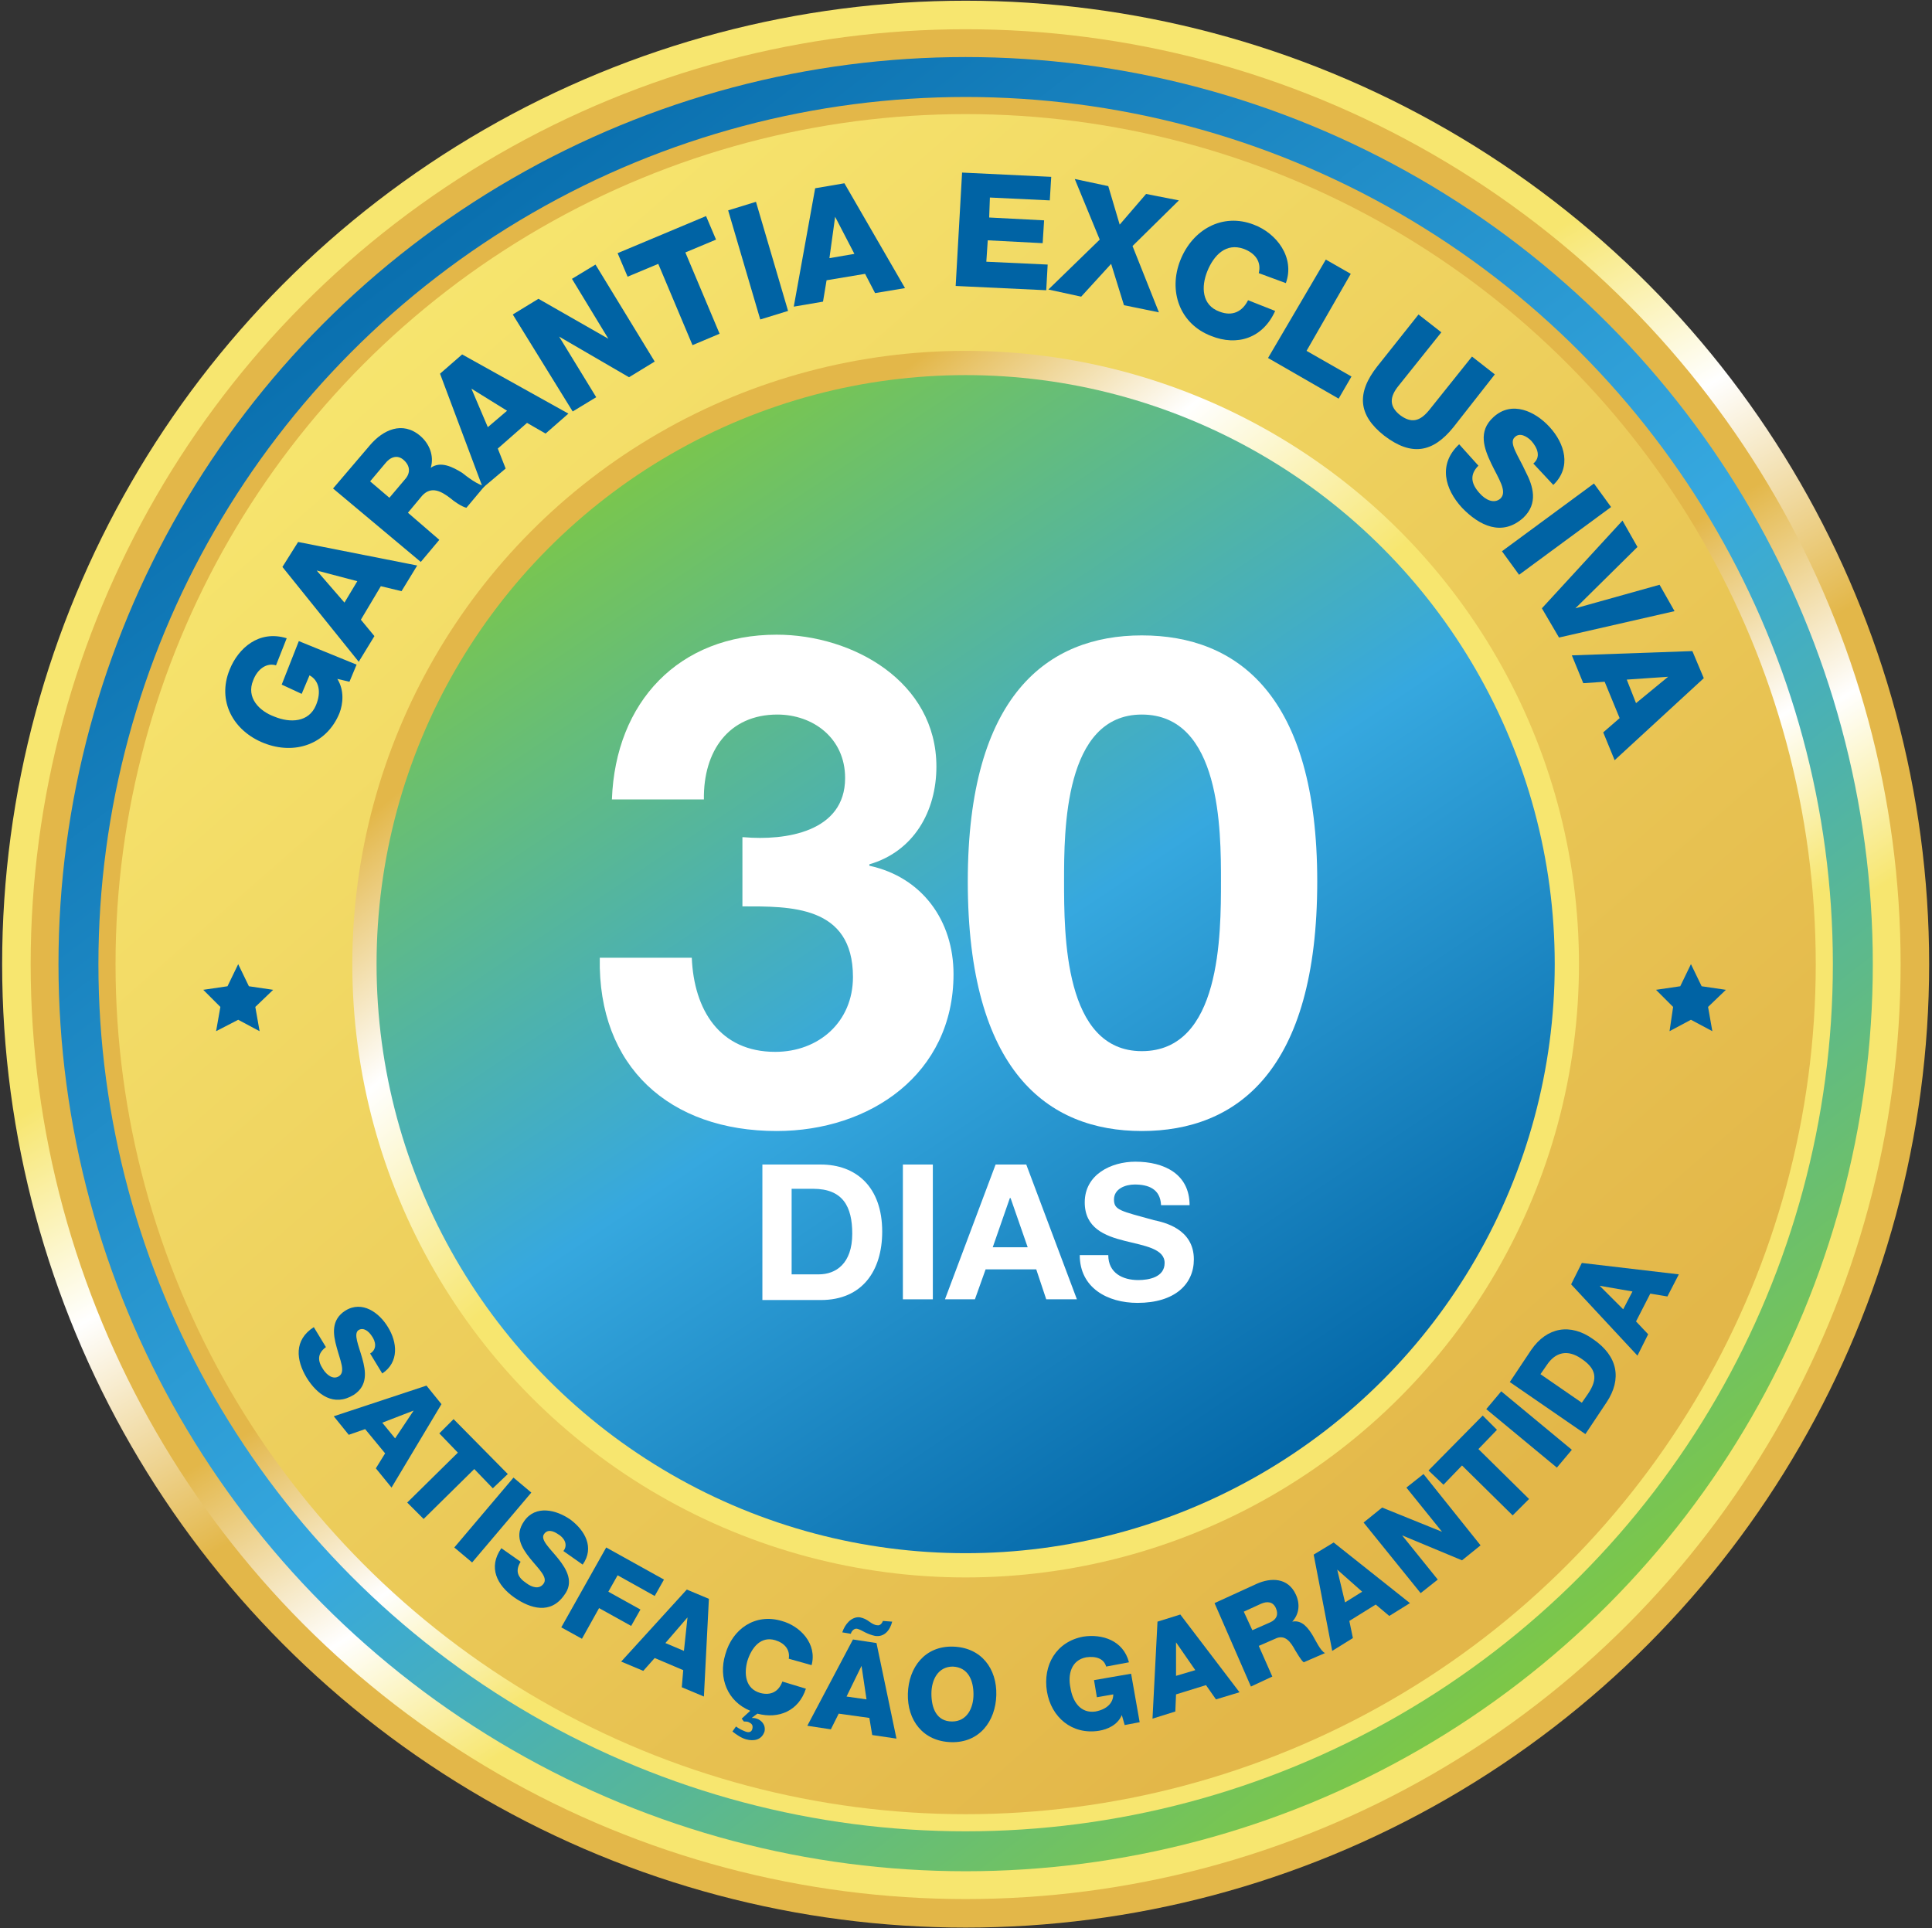 <svg xmlns="http://www.w3.org/2000/svg" xmlns:xlink="http://www.w3.org/1999/xlink" id="Camada_1" x="0px" y="0px" viewBox="0 0 270.9 270.4" style="enable-background:new 0 0 270.9 270.4;" xml:space="preserve"><rect x="0" y="0" width="270.9" height="270.4" fill="#333333" stroke="none"/><style type="text/css">	.st0{fill:url(#SVGID_1_);}	.st1{fill:url(#SVGID_00000025428255419432399920000000421697471101746326_);}	.st2{fill:url(#SVGID_00000051347916900463134220000005178939133558625923_);}	.st3{fill:url(#SVGID_00000181059109732501491140000003770008605956215486_);}	.st4{fill:url(#SVGID_00000070812921232617727780000006732616490232613779_);}	.st5{fill:url(#SVGID_00000027574390329982589770000017383549703794954121_);}	.st6{fill:url(#SVGID_00000057135831691727953420000009025751157849746327_);}	.st7{fill:#0063A4;}	.st8{fill:#FFFFFF;}</style><g>	<linearGradient id="SVGID_1_" gradientUnits="userSpaceOnUse" x1="206.208" y1="257.788" x2="51.884" y2="-9.508">		<stop offset="0.398" style="stop-color:#E3B749"></stop>		<stop offset="0.518" style="stop-color:#FFFFFF"></stop>		<stop offset="0.614" style="stop-color:#F7E66F"></stop>	</linearGradient>	<circle class="st0" cx="135.4" cy="135.2" r="135.1"></circle>			<linearGradient id="SVGID_00000163054851224046732400000004024885801977155718_" gradientUnits="userSpaceOnUse" x1="80.505" y1="47.87" x2="221.266" y2="271.674">		<stop offset="0.398" style="stop-color:#E3B749"></stop>		<stop offset="0.518" style="stop-color:#FFFFFF"></stop>		<stop offset="0.614" style="stop-color:#F7E66F"></stop>	</linearGradient>	<circle style="fill:url(#SVGID_00000163054851224046732400000004024885801977155718_);" cx="135.4" cy="135.2" r="131.1"></circle>			<linearGradient id="SVGID_00000013171577104708910900000006239986263044187569_" gradientUnits="userSpaceOnUse" x1="245.203" y1="278.661" x2="39.362" y2="9.655">		<stop offset="0" style="stop-color:#9ED600"></stop>		<stop offset="0.497" style="stop-color:#36A8DF"></stop>		<stop offset="1" style="stop-color:#0063A4"></stop>	</linearGradient>	<circle style="fill:url(#SVGID_00000013171577104708910900000006239986263044187569_);" cx="135.4" cy="135.2" r="127.2"></circle>			<linearGradient id="SVGID_00000183967998457607060150000005728293618538927006_" gradientUnits="userSpaceOnUse" x1="84.483" y1="54.196" x2="215.051" y2="261.793">		<stop offset="0.398" style="stop-color:#E3B749"></stop>		<stop offset="0.518" style="stop-color:#FFFFFF"></stop>		<stop offset="0.614" style="stop-color:#F7E66F"></stop>	</linearGradient>	<circle style="fill:url(#SVGID_00000183967998457607060150000005728293618538927006_);" cx="135.4" cy="135.2" r="121.6"></circle>			<linearGradient id="SVGID_00000044142905267724527040000016308645327242210204_" gradientUnits="userSpaceOnUse" x1="205.02" y1="214.635" x2="52.399" y2="40.432">		<stop offset="0" style="stop-color:#E3B749"></stop>		<stop offset="1" style="stop-color:#F7E66F"></stop>	</linearGradient>	<circle style="fill:url(#SVGID_00000044142905267724527040000016308645327242210204_);" cx="135.4" cy="135.2" r="119.2"></circle>			<linearGradient id="SVGID_00000109737307676346331850000014880825260364621985_" gradientUnits="userSpaceOnUse" x1="90.025" y1="80.657" x2="181.881" y2="191.008">		<stop offset="1.003345e-02" style="stop-color:#E3B749"></stop>		<stop offset="0.216" style="stop-color:#FFFFFF"></stop>		<stop offset="0.455" style="stop-color:#F7E66F"></stop>	</linearGradient>	<circle style="fill:url(#SVGID_00000109737307676346331850000014880825260364621985_);" cx="135.4" cy="135.2" r="86"></circle>			<linearGradient id="SVGID_00000017480875472895631160000018064438280070665393_" gradientUnits="userSpaceOnUse" x1="64.064" y1="28.414" x2="184.212" y2="208.194">		<stop offset="0" style="stop-color:#9ED600"></stop>		<stop offset="0.603" style="stop-color:#36A8DF"></stop>		<stop offset="1" style="stop-color:#0063A4"></stop>	</linearGradient>	<circle style="fill:url(#SVGID_00000017480875472895631160000018064438280070665393_);" cx="135.4" cy="135.2" r="82.6"></circle>	<g>		<g>			<path class="st7" d="M45.7,188.9c-1.2,0.9-1.2,1.9-0.4,3.1c0.5,0.8,1.4,1.5,2.2,1c1-0.6,0.2-2.2-0.3-4.1    c-0.5-1.8-0.8-3.8,1.2-5.1c2.4-1.5,4.8,0.3,6,2.3c1.3,2.1,1.6,4.9-0.8,6.5l-1.7-2.8c1-0.6,0.8-1.7,0.2-2.5    c-0.4-0.6-1.1-1.2-1.8-0.8c-0.8,0.5,0,2.2,0.5,4c0.5,1.8,0.8,3.8-1.2,5.1c-2.8,1.7-5.1,0-6.6-2.4c-1.5-2.5-1.8-5.3,1-7.1    L45.7,188.9z"></path>			<path class="st7" d="M59.8,194.3l2.1,2.6l-7,11.7l-2.2-2.7l1.3-2.1l-2.8-3.4l-2.3,0.8l-2.1-2.6L59.8,194.3z M53.6,199.5l1.8,2.2    l2.6-3.9l0,0L53.6,199.5z"></path>			<path class="st7" d="M69.1,208.7l-2.6-2.7l-7.1,7l-2.3-2.3l7.1-7l-2.6-2.7l2-2l7.6,7.7L69.1,208.7z"></path>			<path class="st7" d="M72,207.2l2.5,2.1l-8.3,9.8l-2.5-2.1L72,207.2z"></path>			<path class="st7" d="M73,219c-0.8,1.3-0.4,2.2,0.8,3c0.8,0.6,1.8,0.9,2.4,0.1c0.7-0.9-0.7-2.1-1.9-3.6c-1.2-1.5-2.2-3.2-0.8-5.2    c1.6-2.3,4.5-1.6,6.5-0.2c2,1.5,3.4,3.9,1.7,6.3l-2.7-1.9c0.7-0.9,0.1-1.9-0.8-2.4c-0.6-0.4-1.4-0.7-1.9,0c-0.6,0.8,0.8,2,2,3.5    c1.2,1.5,2.2,3.3,0.8,5.1c-1.9,2.7-4.7,1.9-7,0.3c-2.4-1.7-3.7-4.2-1.8-6.9L73,219z"></path>			<path class="st7" d="M85,217l8.1,4.5l-1.3,2.3l-5.2-2.9l-1.3,2.3l4.5,2.5l-1.3,2.3l-4.5-2.5l-2.4,4.3l-2.9-1.6L85,217z"></path>			<path class="st7" d="M96.3,222.9l3.1,1.3l-0.7,13.7l-3.1-1.3l0.2-2.4l-4-1.7l-1.6,1.8l-3.1-1.3L96.3,222.9z M93.3,230.4l2.6,1.1    l0.5-4.7l0,0L93.3,230.4z"></path>			<path class="st7" d="M113,236.8c-1,3.1-3.8,4.3-6.8,3.5l-0.8,0.6l0,0c0.2,0,0.4,0,0.7,0.1c0.6,0.2,1.3,0.8,1.1,1.8    c-0.4,1.2-1.5,1.4-2.6,1.1c-0.7-0.2-1.4-0.7-1.9-1.1l0.5-0.7c0.4,0.3,0.8,0.5,1.3,0.7c0.5,0.2,0.9,0.1,1-0.4    c0.1-0.5-0.1-0.7-0.5-0.9c-0.2-0.1-0.5-0.1-0.7-0.1l-0.3-0.4l1.2-1.1c-3.2-1.3-4.5-4.6-3.5-7.9c1-3.6,4.2-5.8,7.9-4.7    c2.6,0.7,5,3.2,4.2,6.2l-3.2-0.9c0.2-1.3-0.6-2.2-1.9-2.6c-2-0.6-3.3,1-3.9,2.9c-0.5,1.8-0.3,3.9,1.8,4.5    c1.5,0.4,2.6-0.2,3.1-1.6L113,236.8z"></path>			<path class="st7" d="M119.6,229.9l3.3,0.5l2.8,13.4l-3.4-0.5l-0.4-2.4l-4.3-0.6l-1.1,2.2l-3.3-0.5L119.6,229.9z M125.1,227.4    c-0.3,1.2-1.1,2.2-2.4,2c-0.5-0.1-1-0.3-1.4-0.5c-0.4-0.2-0.7-0.4-1.1-0.5c-0.4-0.1-0.8,0.3-0.9,0.7l-1.2-0.2    c0.2-0.6,0.5-1.1,0.9-1.5c0.4-0.4,1-0.7,1.6-0.6c0.5,0.1,0.9,0.3,1.3,0.6c0.4,0.3,0.8,0.5,1.1,0.5c0.4,0.1,0.7-0.3,0.8-0.6    L125.1,227.4z M118.7,237.9l2.8,0.4l-0.7-4.7l0,0L118.7,237.9z"></path>			<path class="st7" d="M133.6,230.9c4,0.1,6.2,3.1,6.1,6.8c-0.1,3.7-2.4,6.7-6.3,6.6c-4-0.1-6.2-3.1-6.1-6.8    C127.4,233.8,129.7,230.8,133.6,230.9z M133.5,241.4c2.1,0,3-1.9,3-3.8c0-1.9-0.7-3.8-2.9-3.9c-2.1,0-3,1.9-3,3.8    C130.6,239.5,131.3,241.4,133.5,241.4z"></path>			<path class="st7" d="M159.8,241.5l-2.1,0.4l-0.4-1.4c-0.6,1.4-2,2-3.2,2.2c-3.8,0.6-6.7-1.9-7.3-5.5c-0.6-3.7,1.3-7,5.1-7.7    c2.6-0.4,5.6,0.5,6.4,3.6l-3.2,0.6c-0.3-1.1-1.4-1.5-2.8-1.3c-2.1,0.4-2.6,2.4-2.2,4.3c0.3,1.9,1.4,3.6,3.5,3.3    c1.6-0.3,2.5-1.2,2.5-2.4l-2.3,0.4l-0.4-2.4l5.2-0.9L159.8,241.5z"></path>			<path class="st7" d="M162.3,227.4l3.2-1l8.3,10.9l-3.3,1l-1.4-2l-4.2,1.3l-0.1,2.4l-3.2,1L162.3,227.4z M164.9,235l2.7-0.8    l-2.7-3.9l0,0L164.9,235z"></path>			<path class="st7" d="M170.3,224.8l5.9-2.7c2-0.9,4.4-0.9,5.5,1.5c0.6,1.3,0.5,2.7-0.5,3.8l0,0c1.4-0.3,2.3,1,2.9,2    c0.3,0.5,1.1,2.2,1.7,2.4l-3,1.3c-0.4-0.3-1-1.4-1.2-1.7c-0.6-1.1-1.4-2.3-2.8-1.6l-2.3,1l1.9,4.3l-3,1.4L170.3,224.8z     M175.6,228.6l2.5-1.1c0.9-0.4,1.2-1.1,0.8-2c-0.4-0.9-1.2-1-2.1-0.6l-2.4,1.1L175.6,228.6z"></path>			<path class="st7" d="M184.2,218l2.8-1.7l10.7,8.5l-2.9,1.8l-1.9-1.6l-3.7,2.3l0.5,2.4l-2.9,1.8L184.2,218z M188.6,224.7l2.4-1.5    l-3.5-3.1l0,0L188.6,224.7z"></path>			<path class="st7" d="M191.2,213.5l2.6-2.1l8.4,3.4l0,0l-5-6.2l2.4-1.9l8,10l-2.6,2.1l-8.4-3.5l0,0l5,6.2l-2.4,1.9L191.2,213.5z"></path>			<path class="st7" d="M209.9,200.5l-2.6,2.7l7.1,7l-2.3,2.3l-7.1-7l-2.6,2.7l-2.1-2l7.6-7.7L209.9,200.5z"></path>			<path class="st7" d="M208.4,197.6l2.1-2.5l9.9,8.2l-2.1,2.5L208.4,197.6z"></path>			<path class="st7" d="M211.7,193.8l3-4.5c2.2-3.2,5.5-3.8,8.7-1.5c3.5,2.4,4,5.6,1.9,8.8l-3,4.5L211.7,193.8z M221.8,196.7    l0.9-1.3c1.4-2.1,1.1-3.5-1-4.9c-1.9-1.3-3.6-0.9-4.8,0.9l-0.9,1.3L221.8,196.7z"></path>			<path class="st7" d="M220.3,180.1l1.5-3l13.6,1.6l-1.6,3.1l-2.4-0.4l-2,3.9l1.7,1.8l-1.5,3L220.3,180.1z M227.6,183.6l1.3-2.5    l-4.6-0.8l0,0L227.6,183.6z"></path>		</g>	</g>	<g>		<g>			<path class="st7" d="M50,93.2l-1,2.4l-1.7-0.4c1,1.6,0.8,3.5,0.3,4.8c-1.8,4.4-6.3,5.9-10.6,4.2s-6.6-5.9-4.8-10.3    c1.2-3,4.1-5.6,8-4.4l-1.5,3.8c-1.3-0.4-2.6,0.5-3.2,2.1c-1,2.4,0.8,4.3,3,5.1c2.2,0.9,4.8,0.8,5.8-1.6c0.8-1.9,0.4-3.5-0.9-4.2    l-1.1,2.6L39.5,96l2.4-6.1L50,93.2z"></path>			<path class="st7" d="M39.6,79.5l2.2-3.5l16.7,3.3l-2.2,3.6l-2.9-0.7l-2.8,4.7l1.9,2.3l-2.2,3.6L39.6,79.5z M48.3,84.5l1.8-3    L44.4,80l0,0L48.3,84.5z"></path>			<path class="st7" d="M46.7,68.5l5.2-6.1c1.8-2.1,4.5-3.4,7-1.3c1.3,1.1,2,2.8,1.5,4.5l0,0c1.4-1,3.1-0.1,4.4,0.7    c0.5,0.4,2.4,1.9,3.2,1.8l-2.6,3.1c-0.6-0.1-1.9-1-2.2-1.3c-1.3-1-2.7-1.8-4-0.4l-2,2.4l4.4,3.8l-2.6,3.1L46.7,68.5z M54.6,69.8    l2.2-2.6c0.8-0.9,0.7-1.9-0.2-2.7c-0.9-0.8-1.9-0.4-2.6,0.5l-2.1,2.5L54.6,69.8z"></path>			<path class="st7" d="M61.7,52.4l3.1-2.7L79.7,58l-3.2,2.8l-2.6-1.5l-4.1,3.6l1.1,2.8l-3.2,2.7L61.7,52.4z M68.4,59.9l2.7-2.3    l-5-3.1l0,0L68.4,59.9z"></path>			<path class="st7" d="M71.9,44.1l3.6-2.2l9.8,5.6l0,0l-5.1-8.4l3.3-2l8.3,13.6l-3.6,2.2l-9.8-5.7l0,0l5.2,8.5l-3.3,2L71.9,44.1z"></path>			<path class="st7" d="M100.4,33.6l-4.3,1.8l4.8,11.4l-3.8,1.6l-4.8-11.4l-4.3,1.8l-1.4-3.3l12.4-5.2L100.4,33.6z"></path>			<path class="st7" d="M102.1,29.5l3.9-1.2l4.5,15.3l-3.9,1.2L102.1,29.5z"></path>			<path class="st7" d="M114.3,26.4l4.1-0.7l8.5,14.7l-4.2,0.7l-1.4-2.7l-5.4,0.9l-0.5,3l-4.1,0.7L114.3,26.4z M116.3,36.2l3.5-0.6    l-2.7-5.2l0,0L116.3,36.2z"></path>			<path class="st7" d="M134.9,24.2l12.5,0.6l-0.2,3.3l-8.4-0.4l-0.1,2.8l7.7,0.4l-0.2,3.2l-7.7-0.4l-0.2,3l8.6,0.4l-0.2,3.6    l-12.7-0.6L134.9,24.2z"></path>			<path class="st7" d="M154.2,33.6l-3.5-8.5l4.7,1l1.6,5.4l3.7-4.3l4.6,0.9l-6.5,6.4l3.7,9.3l-4.9-1l-1.8-5.8l-4.2,4.6l-4.6-1    L154.2,33.6z"></path>			<path class="st7" d="M176.5,38.3c0.4-1.6-0.5-2.8-2.1-3.4c-2.5-0.9-4.2,0.9-5.1,3.1s-0.8,4.8,1.7,5.7c1.8,0.7,3.2,0,4-1.6    l3.8,1.5c-1.7,3.8-5.3,5-9,3.5c-4.4-1.7-6-6.3-4.3-10.6c1.7-4.3,5.9-6.7,10.3-5c3.2,1.2,5.8,4.6,4.5,8.2L176.5,38.3z"></path>			<path class="st7" d="M185.9,36.4l3.5,2l-6.2,10.8l6.3,3.6l-1.8,3.1l-9.9-5.7L185.9,36.4z"></path>			<path class="st7" d="M203.8,59.9c-2.9,3.6-5.9,4.1-9.7,1.2c-3.7-2.9-3.9-6-1-9.7l5.8-7.3l3.2,2.5l-6,7.5    c-1.3,1.6-1.3,2.9,0.2,4.1c1.6,1.2,2.8,0.9,4.1-0.7l6-7.5l3.2,2.5L203.8,59.9z"></path>			<path class="st7" d="M207.3,65.3c-1.3,1.3-1,2.6,0.2,3.9c0.8,0.9,2,1.5,2.9,0.7c1-1-0.3-2.8-1.3-4.9c-1-2.1-1.9-4.5,0.3-6.5    c2.6-2.4,5.9-0.8,7.9,1.4c2.1,2.3,3.1,5.6,0.5,8.1l-2.8-3c1.1-0.9,0.6-2.2-0.3-3.2c-0.6-0.6-1.6-1.2-2.3-0.5    c-0.9,0.8,0.5,2.6,1.5,4.8c1.1,2.1,1.8,4.5-0.3,6.5c-3,2.7-6.2,1.1-8.6-1.4c-2.4-2.6-3.4-6.1-0.4-8.9L207.3,65.3z"></path>			<path class="st7" d="M223.5,67.8l2.4,3.3L213,80.6l-2.4-3.3L223.5,67.8z"></path>			<path class="st7" d="M218.6,89.4l-2.4-4.1L227.5,73l2.1,3.7l-8.7,8.6l0,0l11.8-3.3l2.1,3.7L218.6,89.4z"></path>			<path class="st7" d="M237.3,91.3l1.6,3.8l-12.5,11.5l-1.6-3.9l2.3-2l-2.1-5.1l-3,0.2l-1.6-3.9L237.3,91.3z M228.1,95.3l1.3,3.3    l4.5-3.7l0,0L228.1,95.3z"></path>		</g>	</g>	<polygon class="st7" points="33.4,135.2 34.9,138.3 38.3,138.8 35.8,141.2 36.4,144.6 33.4,143 30.3,144.6 30.9,141.2 28.5,138.8   31.9,138.3  "></polygon>	<polygon class="st7" points="237.1,135.2 238.6,138.3 242,138.8 239.5,141.2 240.1,144.6 237.1,143 234.1,144.6 234.6,141.2   232.2,138.8 235.6,138.3  "></polygon>	<g>		<path class="st8" d="M104.3,117.4c5.8,0.5,14.2-0.7,14.2-8.3c0-5.6-4.5-8.9-9.5-8.9c-6.8,0-10.4,5.1-10.3,11.9H85.8   c0.5-13.7,9.4-23.1,23.1-23.1c10.7,0,22.4,6.6,22.4,18.5c0,6.3-3.2,11.9-9.4,13.7v0.2c7.4,1.6,11.8,7.7,11.8,15.2   c0,14-11.7,22-24.8,22c-15,0-25.1-9-24.8-24.3h12.9c0.3,7.3,3.9,13.2,11.7,13.2c6.1,0,10.9-4.2,10.9-10.5c0-10.1-8.9-9.9-15.5-9.9   V117.4z"></path>		<path class="st8" d="M160.1,89.1c13.4,0,24.6,8.4,24.6,34.5c0,26.6-11.3,35-24.6,35c-13.2,0-24.4-8.4-24.4-35   C135.7,97.5,146.9,89.1,160.1,89.1z M160.1,147.4c11.1,0,11.1-16.3,11.1-23.9c0-7,0-23.3-11.1-23.3c-10.9,0-10.9,16.3-10.9,23.3   C149.2,131.1,149.2,147.4,160.1,147.4z"></path>	</g>	<g>		<path class="st8" d="M106.9,163.3h8.2c4.9,0,8.6,3.1,8.6,9.4c0,5.5-2.8,9.6-8.6,9.6h-8.2V163.3z M111.1,178.7h3.7   c2.4,0,4.7-1.5,4.7-5.7c0-3.8-1.3-6.3-5.5-6.3h-3V178.7z"></path>		<path class="st8" d="M126.6,163.3h4.2v18.9h-4.2V163.3z"></path>		<path class="st8" d="M139.6,163.3h4.3l7.1,18.9h-4.3l-1.4-4.2h-7.1l-1.5,4.2h-4.2L139.6,163.3z M139.2,174.9h4.9l-2.4-6.9h-0.1   L139.2,174.9z"></path>		<path class="st8" d="M155.4,176c0,2.5,2,3.5,4.2,3.5c1.5,0,3.7-0.4,3.7-2.4c0-2-2.8-2.4-5.6-3.1c-2.8-0.7-5.6-1.8-5.6-5.4   c0-3.9,3.7-5.7,7.1-5.7c4,0,7.6,1.7,7.6,6.1h-4c-0.1-2.3-1.8-2.9-3.7-2.9c-1.3,0-2.9,0.6-2.9,2.1c0,1.5,0.9,1.6,5.6,2.9   c1.4,0.3,5.6,1.2,5.6,5.5c0,3.5-2.7,6.1-7.9,6.1c-4.2,0-8.1-2.1-8.1-6.7H155.4z"></path>	</g></g></svg>